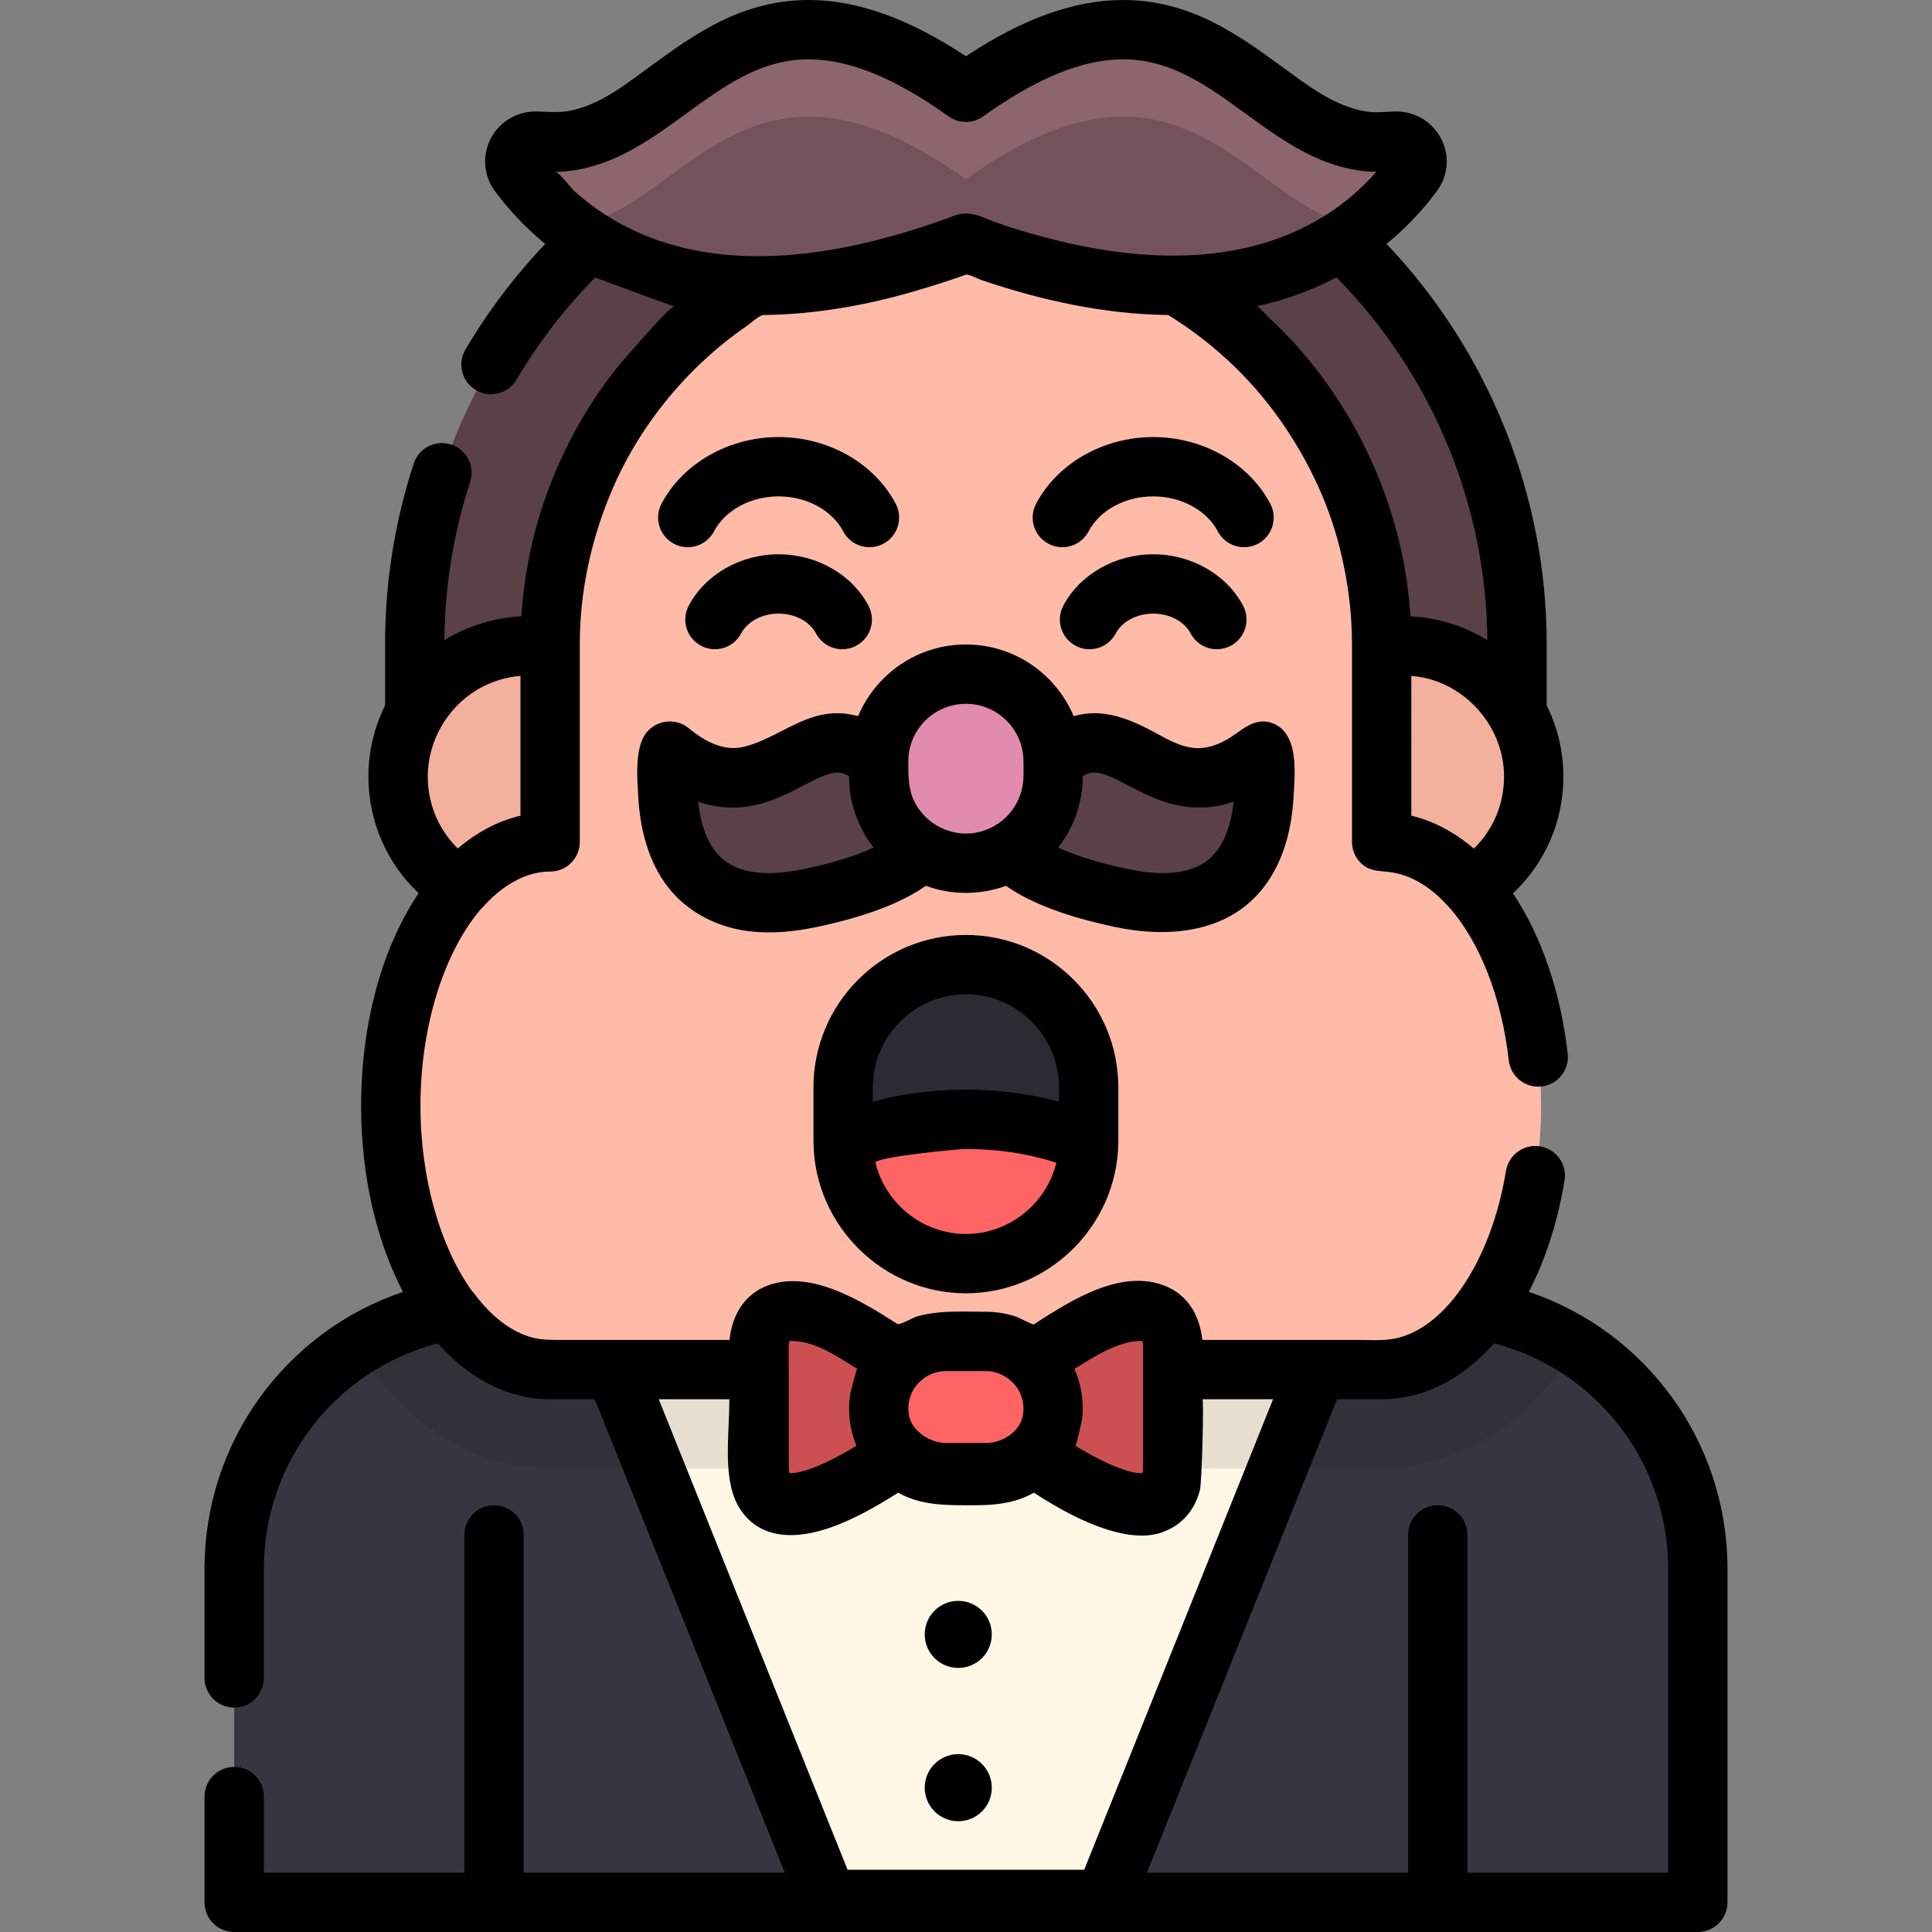 <?xml version="1.0" encoding="iso-8859-1"?>
<!-- Uploaded to: SVG Repo, www.svgrepo.com, Generator: SVG Repo Mixer Tools -->
<svg height="800px" width="800px" version="1.1" id="Layer_1" xmlns="http://www.w3.org/2000/svg" xmlns:xlink="http://www.w3.org/1999/xlink" 
	 viewBox="0 0 511.998 511.998" xml:space="preserve">
<rect x="0" y="0" width="511.998" height="511.998" fill="#808080" stroke="none"/>
<path style="fill:#363640;" d="M380.34,346.128H131.659c-38.437,0-69.596,31.16-69.596,69.596v88.414h387.874v-88.414
	C449.937,377.287,418.777,346.128,380.34,346.128z"/>
<polygon style="fill:#FFF7E6;" points="219.328,504.138 292.671,504.138 356.093,346.128 155.907,346.128 "/>
<path style="fill:#5A4146;" d="M109.947,198.454v-27.832C109.947,90.089,175.466,24.57,256,24.57s146.053,65.519,146.053,146.053
	v27.832H109.947z"/>
<g>
	<circle style="fill:#F2B09D;" cx="140.17" cy="205.794" r="34.652"/>
	<circle style="fill:#F2B09D;" cx="371.822" cy="205.794" r="34.652"/>
</g>
<path style="opacity:0.1;enable-background:new    ;" d="M94.197,357.085c12.712,20.395,31.465,32.069,51.626,32.069h220.357
	c20.161,0,38.914-11.674,51.625-32.069c-10.817-6.925-23.665-10.956-37.462-10.956H131.659
	C117.862,346.128,105.013,350.159,94.197,357.085z"/>
<path style="fill:#FFBBA8;" d="M366.179,223.112v-52.489c0-60.851-49.328-110.179-110.179-110.179l0,0
	c-60.85,0-110.179,49.328-110.179,110.179v52.489c-23.32,0-42.225,31.304-42.225,69.919s18.904,69.919,42.225,69.919h220.358
	c23.32,0,42.225-31.304,42.225-69.919C408.404,254.416,389.499,223.112,366.179,223.112z"/>
<g>
	<path style="fill:#5A4146;" d="M232.879,201.773c-19.288-17.441-29.184,18.952-55.361-2.757c0,0-8.343,48.602,37.351,38.947
		s31.924-28.412,31.924-28.412L232.879,201.773z"/>
	<path style="fill:#5A4146;" d="M279.12,201.773c19.288-17.441,29.184,18.952,55.361-2.757c0,0,8.343,48.602-37.351,38.947
		s-31.924-28.412-31.924-28.412L279.12,201.773z"/>
</g>
<path style="fill:#E18CAF;" d="M256,178.652c-12.77,0-23.121,10.352-23.121,23.121v3.868c0,12.77,10.352,23.121,23.121,23.121
	c12.77,0,23.121-10.352,23.121-23.121v-3.868C279.121,189.003,268.77,178.652,256,178.652z"/>
<path style="fill:#735359;" d="M369.361,37.454C332.749,42.01,319.628-21.067,256,24.448
	c-63.628-45.515-76.749,17.562-113.361,13.005c-4.724-0.588-7.969,4.654-5.151,8.49C150.476,63.622,183.75,91.332,256,64.423
	c72.25,26.909,105.524-0.801,118.512-18.479C377.33,42.107,374.085,36.867,369.361,37.454z"/>
<path style="fill:#8C656D;" d="M151.612,60.29C181.88,55.008,197.846,5.909,256,47.508c58.154-41.599,74.12,7.501,104.388,12.782
	c6.219-4.724,10.827-9.858,14.125-14.346c2.818-3.836-0.427-9.078-5.151-8.49c-36.612,4.556-49.733-58.521-113.361-13.005
	C192.372-21.067,179.252,42.01,142.64,37.454c-4.724-0.588-7.969,4.654-5.151,8.49C140.785,50.433,145.394,55.567,151.612,60.29z"/>
<g>
	<path style="fill:#CC5051;" d="M201.178,390.711c2.512,23.262,43.647-9.625,43.647-9.625v-15.632c0,0-41.135-32.886-43.647-9.625
		V390.711z"/>
	<path style="fill:#CC5051;" d="M310.82,390.711c-2.512,23.262-43.647-9.625-43.647-9.625v-15.632c0,0,41.135-32.886,43.647-9.625
		V390.711z"/>
</g>
<path style="fill:#FF6465;" d="M261.346,355.495h-10.692c-9.817,0-17.775,7.958-17.775,17.775l0,0
	c0,9.817,7.958,17.775,17.775,17.775h10.692c9.817,0,17.775-7.958,17.775-17.775l0,0
	C279.121,363.453,271.163,355.495,261.346,355.495z"/>
<path style="fill:#2B2B33;" d="M256,255.636L256,255.636c-17.97,0-32.536,14.566-32.536,32.536v14.17
	c0,0.214,0.012,0.426,0.016,0.638l32.52,2.996l32.519-2.997c0.004-0.213,0.016-0.424,0.016-0.638v-14.17
	C288.536,270.204,273.968,255.636,256,255.636z"/>
<path style="fill:#FF6465;" d="M288.52,302.98c-9.098-3.986-20.344-6.346-32.519-6.346l0,0c-12.176,0-23.421,2.359-32.52,6.346
	c0.342,17.673,14.765,31.897,32.52,31.897l0,0C273.755,334.878,288.177,320.654,288.52,302.98z"/>
<path d="M237.364,133.479c-5.671-10.726-17.849-17.657-31.027-17.657s-25.355,6.93-31.026,17.657
	c-2.029,3.838-0.562,8.594,3.277,10.624c3.837,2.03,8.594,0.562,10.624-3.277c2.981-5.638,9.703-9.281,17.126-9.281
	c7.423,0,14.146,3.644,17.127,9.281c1.411,2.668,4.136,4.189,6.958,4.189c1.239-0.001,2.496-0.293,3.666-0.913
	C237.927,142.073,239.393,137.318,237.364,133.479z"/>
<path d="M206.337,146.89c-10.093,0-19.442,5.349-23.818,13.624c-2.03,3.838-0.564,8.595,3.274,10.624
	c3.839,2.032,8.595,0.563,10.624-3.274c1.686-3.19,5.58-5.251,9.92-5.251c4.34,0,8.233,2.062,9.921,5.251
	c1.41,2.667,4.135,4.188,6.957,4.188c1.239,0,2.496-0.293,3.667-0.914c3.838-2.029,5.305-6.786,3.274-10.624
	C225.781,152.238,216.431,146.89,206.337,146.89z"/>
<path d="M336.632,133.479c-5.671-10.726-17.848-17.657-31.026-17.657s-25.356,6.93-31.027,17.657
	c-2.029,3.838-0.562,8.594,3.277,10.624c3.838,2.03,8.594,0.563,10.624-3.277c2.981-5.638,9.704-9.281,17.127-9.281
	c7.423,0,14.145,3.644,17.126,9.281c1.411,2.668,4.136,4.189,6.958,4.189c1.239,0,2.496-0.293,3.666-0.913
	C337.194,142.073,338.661,137.318,336.632,133.479z"/>
<path d="M305.606,146.89c-10.094,0-19.443,5.349-23.819,13.624c-2.03,3.838-0.564,8.595,3.274,10.624
	c3.839,2.031,8.595,0.563,10.624-3.274c1.686-3.19,5.58-5.251,9.921-5.251s8.232,2.061,9.919,5.25
	c1.41,2.668,4.136,4.189,6.958,4.189c1.239,0,2.496-0.293,3.666-0.913c3.838-2.029,5.306-6.786,3.277-10.624
	C325.05,152.238,315.701,146.89,305.606,146.89z"/>
<circle cx="253.947" cy="433.129" r="8.887"/>
<circle cx="253.947" cy="473.755" r="8.887"/>
<path d="M308.212,247.002c9.732-0.083,19.233-2.99,25.841-10.83c5.23-6.205,8.178-14.644,8.758-25.081
	c0.335-6.028,1.526-16.801-5.631-19.447c-3.612-1.335-6.523,0.523-9.354,2.588c-3.352,2.444-7.291,4.416-11.556,3.965
	c-4.318-0.457-8.094-3.024-11.868-4.949c-4.486-2.288-9.234-4.24-14.353-4.24c-1.864,0-3.701,0.277-5.511,0.777
	c-4.696-11.147-15.733-18.994-28.567-18.994c-12.835,0-23.871,7.846-28.566,18.994c-1.811-0.5-3.648-0.777-5.511-0.777
	c-9.376,0-15.996,6.709-24.662,8.878c-5.494,1.375-10.625-1.522-14.723-4.921c-3.608-2.991-9.219-2.08-11.694,1.902
	c-2.579,4.15-1.939,11.58-1.679,16.224c0.474,8.492,2.624,17.249,7.941,24.066c5.262,6.746,13.319,10.721,21.741,11.667
	c5.886,0.661,11.876,0.05,17.65-1.17c12.748-2.694,22.268-6.284,28.898-10.904c3.311,1.211,6.883,1.872,10.607,1.872
	s7.297-0.661,10.608-1.872c6.629,4.62,16.149,8.209,28.899,10.904C299.617,246.53,303.936,247.038,308.212,247.002z
	 M213.214,230.272c-3.452,0.728-6.64,1.1-9.477,1.1c-0.001,0-0.003,0-0.004,0c-6.256-0.001-10.767-1.736-13.792-5.305
	c-3.033-3.577-4.407-8.736-4.928-13.61c3.021,1.044,6.051,1.56,9.122,1.56c7.602-0.001,13.804-3.245,18.788-5.851
	c3.379-1.767,6.57-3.436,8.97-3.436c0.703,0,1.698,0.128,3.097,0.933c0.001,0.817,0.042,1.623,0.105,2.423
	c0.007,0.089,0.013,0.177,0.02,0.266c0.531,6.093,2.832,11.684,6.386,16.258C227.425,226.515,221.584,228.504,213.214,230.272z
	 M247.494,218.292c-2.161-1.449-3.961-3.438-5.147-5.815c-1.686-3.382-1.635-7.023-1.636-10.704c0-8.414,6.845-15.26,15.26-15.26
	s15.26,6.846,15.261,15.259c0,2.198,0.145,4.464-0.26,6.635c-0.287,1.541-0.822,3.037-1.556,4.42
	c-2.608,4.91-7.892,8.074-13.445,8.074C252.927,220.9,249.973,219.953,247.494,218.292z M280.442,224.61
	c0.001-0.001,0.002-0.003,0.003-0.004c3.549-4.569,5.848-10.151,6.382-16.236c0.009-0.105,0.016-0.21,0.024-0.314
	c0.061-0.781,0.101-1.567,0.102-2.364c0-0.01,0.001-0.02,0.001-0.03c1.398-0.805,2.393-0.933,3.096-0.933
	c2.399,0,5.59,1.67,8.967,3.436c4.985,2.606,11.186,5.851,18.789,5.851c0,0,0.003,0,0.004,0c3.071-0.001,6.101-0.517,9.121-1.561
	c-0.52,4.876-1.894,10.036-4.925,13.613c-3.025,3.567-7.536,5.303-13.793,5.303c-0.001,0-0.001,0-0.002,0
	c-2.84,0-6.031-0.371-9.483-1.1C290.358,228.504,284.518,226.515,280.442,224.61z"/>
<path d="M296.356,302.988c0.007-0.214,0.013-0.429,0.013-0.646v-14.17c0-22.275-18.122-40.397-40.397-40.397
	s-40.397,18.122-40.397,40.397v14.17c0,0.221,0.006,0.439,0.014,0.657l0.004,0.132v0.001v0.001
	c0.422,21.838,18.538,39.606,40.38,39.606s39.957-17.767,40.379-39.606v-0.001v-0.001L296.356,302.988z M231.296,288.173
	c0-13.605,11.07-24.675,24.676-24.675c13.605,0,24.674,11.07,24.674,24.675v3.765c-8.018-2.164-16.374-3.163-24.675-3.163
	c-8.28,0-16.672,1.004-24.675,3.163L231.296,288.173L231.296,288.173z M255.971,327.017c-11.511,0-21.326-8.081-23.966-18.868
	c-0.354-1.454,21.366-3.653,23.967-3.653c7.837,0,15.718,1.04,23.204,3.396c0.258,0.081,0.506,0.173,0.762,0.257
	C277.298,318.935,267.484,327.017,255.971,327.017z"/>
<path d="M405.147,342.354c4.356-8.402,7.63-18.367,9.475-29.518c0.71-4.283-2.189-8.33-6.472-9.039
	c-4.279-0.704-8.33,2.189-9.039,6.472c-4.024,24.308-16.426,42.376-30.132,44.59c-0.089,0.014-0.179,0.024-0.269,0.037
	c-2.897,0.423-5.975,0.194-8.899,0.194c-2.988,0-5.978,0-8.966,0c-0.614,0-1.228,0-1.844,0h-30.383
	c-0.003-0.035-0.007-0.069-0.01-0.105c-0.124-1.141-0.332-2.278-0.627-3.388c-1.717-6.47-5.87-9.315-8.429-10.48
	c-11.953-5.443-25.71,3.495-35.467,9.779c-0.041,0.026-0.079,0.049-0.12,0.075c-0.273,0.176-4.166-1.886-4.697-2.059
	c-2.557-0.83-5.262-1.279-7.952-1.279c-3.923,0-8.083-0.206-12.085,0.139c-2.157,0.187-4.306,0.526-6.383,1.145
	c-0.749,0.223-4.492,2.297-5.018,1.959c-9.507-6.107-23.825-15.05-35.441-9.761c-2.56,1.166-6.712,4.01-8.434,10.498
	c-0.304,1.145-0.491,2.303-0.632,3.477c-10.127,0.003-20.256-0.002-30.383-0.002c-4.433,0-8.866,0-13.299,0
	c-2.93,0-5.874,0.115-8.728-0.666c-6.744-1.847-11.984-7.205-15.421-11.84c-0.174-0.234-0.367-0.447-0.563-0.656
	c-8.149-11.467-13.501-29.289-13.501-48.896c0-21.435,6.395-40.735,15.85-51.93c0.205-0.188,0.402-0.387,0.59-0.6
	c4.533-5.139,10.817-9.529,17.924-9.529c4.342,0,7.861-3.519,7.861-7.861v-51.5v-0.989c0-13.867,3.009-27.663,8.4-40.42
	c7.419-17.558,20.245-33.111,35.949-43.889c0.872-0.598,3.247-2.814,4.345-2.827c0.11-0.001,0.223-0.006,0.333-0.008
	c13.447-0.187,26.805-2.542,39.696-6.306c4.572-1.335,9.112-2.772,13.597-4.38c0.651-0.234,3.421,1.193,4.078,1.416
	c15.766,5.353,32.439,9.036,49.21,9.269c0.111,0.001,0.224,0.006,0.335,0.008c11.171,6.894,21.039,15.938,28.754,26.568
	c7.623,10.503,13.484,22.412,16.661,35.023c2.103,8.349,3.28,16.93,3.28,25.545l-0.001,52.489c0,2.085,0.828,4.084,2.302,5.559
	c2.179,2.181,4.579,2.099,7.422,2.406c6.431,0.693,11.891,4.697,16.062,9.425c0.071,0.082,0.151,0.152,0.225,0.23
	c7.773,8.96,13.626,23.379,15.533,40.259c0.486,4.314,4.376,7.414,8.693,6.929c4.313-0.487,7.416-4.38,6.929-8.694
	c-1.832-16.217-6.961-31.194-14.505-42.484c8.477-7.946,13.361-19.015,13.361-30.945c0-6.769-1.597-13.168-4.424-18.854v-16.321
	c0-39.371-15.366-77.478-42.433-105.983c5.969-4.891,10.347-9.931,13.367-14.042c2.955-4.023,3.394-9.28,1.147-13.72
	c-2.29-4.521-6.852-7.33-11.908-7.33c-2.701,0-5.249,0.435-7.95,0.013c-8.615-1.348-15.892-7.162-22.738-12.144
	C328.154,9.253,315.441,0,297.636,0c-12.849,0-26.52,4.883-41.665,14.906C240.826,4.883,227.155,0,214.305,0
	c-17.806,0-30.52,9.253-41.736,17.417c-6.608,4.81-13.341,10.335-21.576,11.949c-3.025,0.593-6.056,0.181-9.107,0.181
	c-5.056,0-9.62,2.809-11.908,7.33c-2.248,4.44-1.809,9.698,1.148,13.721c3.021,4.111,7.4,9.154,13.37,14.045
	c-8.072,8.488-15.174,17.855-21.148,27.971c-2.207,3.738-0.966,8.558,2.772,10.766c3.739,2.207,8.558,0.968,10.766-2.772
	c5.831-9.873,12.839-18.966,20.881-27.099c-0.081,0.082,19.299,7.155,20.979,7.745c-1.039-0.365-10.413,10.691-11.57,11.956
	c-3.585,3.921-6.783,8.109-9.701,12.547c-6.37,9.692-11.337,20.308-14.651,31.424c-2.396,8.037-3.965,16.567-4.579,25.029
	c-0.02,0.281-0.045,0.561-0.064,0.842c-0.006,0.093-0.015,0.186-0.021,0.278c-0.026,0.001-0.052,0.005-0.08,0.006
	c-7.111,0.342-14.155,2.542-20.216,6.273c-0.027,0.017-0.056,0.03-0.083,0.047c0.099-14.32,2.389-28.421,6.811-41.926
	c1.351-4.127-0.898-8.567-5.025-9.918c-4.128-1.351-8.567,0.899-9.918,5.025c-5.04,15.391-7.594,31.467-7.594,47.783v16.321
	c-2.826,5.686-4.424,12.085-4.424,18.854c0,11.906,4.866,22.955,13.312,30.897c-9.439,14.065-15.238,33.953-15.238,56.337
	c0,18.892,4.133,36.003,11.095,49.341C75.748,352.838,54.2,382.086,54.2,415.723v28.944c0,4.343,3.519,7.861,7.861,7.861
	s7.861-3.519,7.861-7.861v-28.944c0-28.309,19.137-52.725,46.126-59.725c6.729,7.604,14.776,12.626,23.593,14.235
	c0.078,0.015,0.154,0.03,0.232,0.044c1.914,0.345,3.866,0.523,5.81,0.529c0.036,0,0.071,0.004,0.135,0.004h11.805l50.359,125.465
	h-69.199v-89.511c0-4.342-3.519-7.861-7.861-7.861c-4.343,0-7.861,3.519-7.861,7.861v89.511H69.923v-20.164
	c0-4.342-3.519-7.861-7.861-7.861s-7.861,3.519-7.861,7.861v28.026c0,4.342,3.519,7.861,7.861,7.861h387.874
	c4.342,0,7.861-3.519,7.861-7.861v-88.415C457.798,382.068,436.226,352.806,405.147,342.354z M116.889,192.624
	c2.295-4.044,5.615-7.514,9.679-9.907c0.031-0.019,0.064-0.037,0.095-0.056c3.43-2.012,7.31-3.222,11.27-3.551v37.052
	c-5.977,1.406-11.573,4.401-16.615,8.702c-5.062-4.975-7.961-11.768-7.961-19.067C113.356,201.17,114.623,196.618,116.889,192.624z
	 M377.22,179.568c12.111,2.504,21.368,13.693,21.368,26.23c0,7.312-2.909,14.117-7.986,19.093c-0.383-0.328-0.772-0.631-1.16-0.943
	c-0.048-0.039-0.095-0.079-0.144-0.116c-4.772-3.806-9.914-6.396-15.286-7.664v-0.058l0.001-36.998
	c1.028,0.086,2.046,0.222,3.047,0.423C377.113,179.546,377.167,179.556,377.22,179.568z M394.077,169.611
	c-6.058-3.729-13.105-5.935-20.214-6.273c-0.027-0.001-0.053-0.005-0.08-0.006c-0.006-0.093-0.015-0.186-0.021-0.278
	c-0.018-0.281-0.043-0.561-0.064-0.842c-1.628-22.452-9.911-44.2-23.303-62.266c-4.208-5.678-8.926-10.97-14.106-15.778
	c-0.334-0.31-2.85-3.082-3.317-2.979c7.57-1.664,14.651-4.227,21.203-7.678c25.256,25.567,39.729,60.243,39.984,96.147
	C394.133,169.642,394.105,169.628,394.077,169.611z M181.82,30.129c10.18-7.408,19.795-14.407,32.485-14.407
	c10.735,0,22.868,4.946,37.092,15.121c2.735,1.957,6.412,1.957,9.147,0c14.223-10.174,26.356-15.121,37.091-15.121
	c12.688,0,22.303,6.997,32.481,14.406c10.223,7.441,20.784,15.13,34.615,15.416c-3.458,3.945-7.826,7.926-13.281,11.411
	c-0.086,0.049-0.177,0.083-0.262,0.136c-22.479,14.2-50.903,12.234-75.516,5.47c-4.134-1.136-8.278-2.338-12.298-3.835
	c-2.382-0.888-4.804-2.164-7.405-2.164c-0.93,0-1.858,0.165-2.743,0.495c-29.759,11.091-66.523,18.004-94.572-1.318
	c-2.255-1.553-4.406-3.26-6.436-5.099c-0.763-0.692-4.209-5.113-5.011-5.095C161.038,45.255,171.6,37.568,181.82,30.129z
	 M213.434,355.822c4.972,1.16,9.464,4.318,13.74,6.928c0.015,0.009,0.031,0.02,0.046,0.029c-0.269-0.166-1.942,6.747-1.999,7.197
	c-0.561,4.448,0.012,9.026,1.741,13.166c-8.624,5.263-14.499,7.255-17.358,7.256c-0.156,0-0.285-0.007-0.39-0.016
	c-0.055-0.171-0.117-0.436-0.174-0.774V362.95c0-0.192-0.015-0.379-0.028-0.568v-6.07c0.033-0.22,0.068-0.406,0.104-0.561
	c0.005-0.022,0.009-0.035,0.015-0.056c0.029-0.122,0.059-0.23,0.086-0.313c0.104-0.009,0.232-0.017,0.389-0.017
	C210.915,355.367,212.189,355.532,213.434,355.822z M286.495,361.683c4.697-2.9,10.453-6.316,15.843-6.316
	c0.157,0,0.286,0.007,0.389,0.017c0.085,0.009,0.204,0.859,0.204,0.93v33.139c-0.063,0.431-0.139,0.732-0.203,0.93
	c-0.104,0.009-0.233,0.017-0.391,0.017c-2.859,0-8.733-1.993-17.356-7.257c0.245,0.15,1.801-6.932,1.851-7.488
	c0.4-4.378-0.305-8.86-2.11-12.874C285.293,362.428,285.885,362.061,286.495,361.683z M261.317,363.356
	c4.052,0,7.909,2.724,9.307,6.51c0.656,1.779,0.783,3.743,0.362,5.592c-0.949,4.157-5.489,6.951-9.668,6.951
	c-0.003,0-10.671,0-10.691,0c-3.943,0-8.725-2.984-9.644-6.865c-0.39-1.649-0.342-3.379,0.118-5.009
	c1.183-4.192,5.187-7.179,9.527-7.179H261.317z M193.29,370.812c0,7.377-1.156,15.88,0.427,23.096
	c0.516,2.35,1.427,4.685,2.842,6.644c6.154,8.518,16.931,6.924,25.434,3.552c4.392-1.742,9.665-4.439,16.011-8.534
	c0.013,0.007,0.025,0.013,0.038,0.02c6.237,3.498,13.034,3.315,19.953,3.315c5.655,0,10.979-0.478,15.987-3.328
	c0.031,0.02,0.061,0.038,0.091,0.058c6.179,3.983,12.663,7.649,19.722,9.821c0.033,0.009,0.065,0.019,0.096,0.029
	c9.281,2.833,13.697,0.83,15.661-0.064c2.56-1.166,6.716-4.012,8.433-10.495c0.521-1.967,1.102-24.116,0.668-24.116h18.722
	l-50.048,124.692h-62.712l-50.048-124.692h18.723V370.812z M442.076,496.278H388.88v-89.511c0-4.342-3.519-7.861-7.861-7.861
	s-7.861,3.519-7.861,7.861v89.511h-69.199l50.359-125.465c0,0,11.833,0,11.862,0c1.358,0,2.729-0.085,4.078-0.251
	c9.581-1.149,18.386-6.305,25.678-14.566c26.997,6.994,46.141,31.415,46.141,59.729L442.076,496.278L442.076,496.278z"/>
</svg>